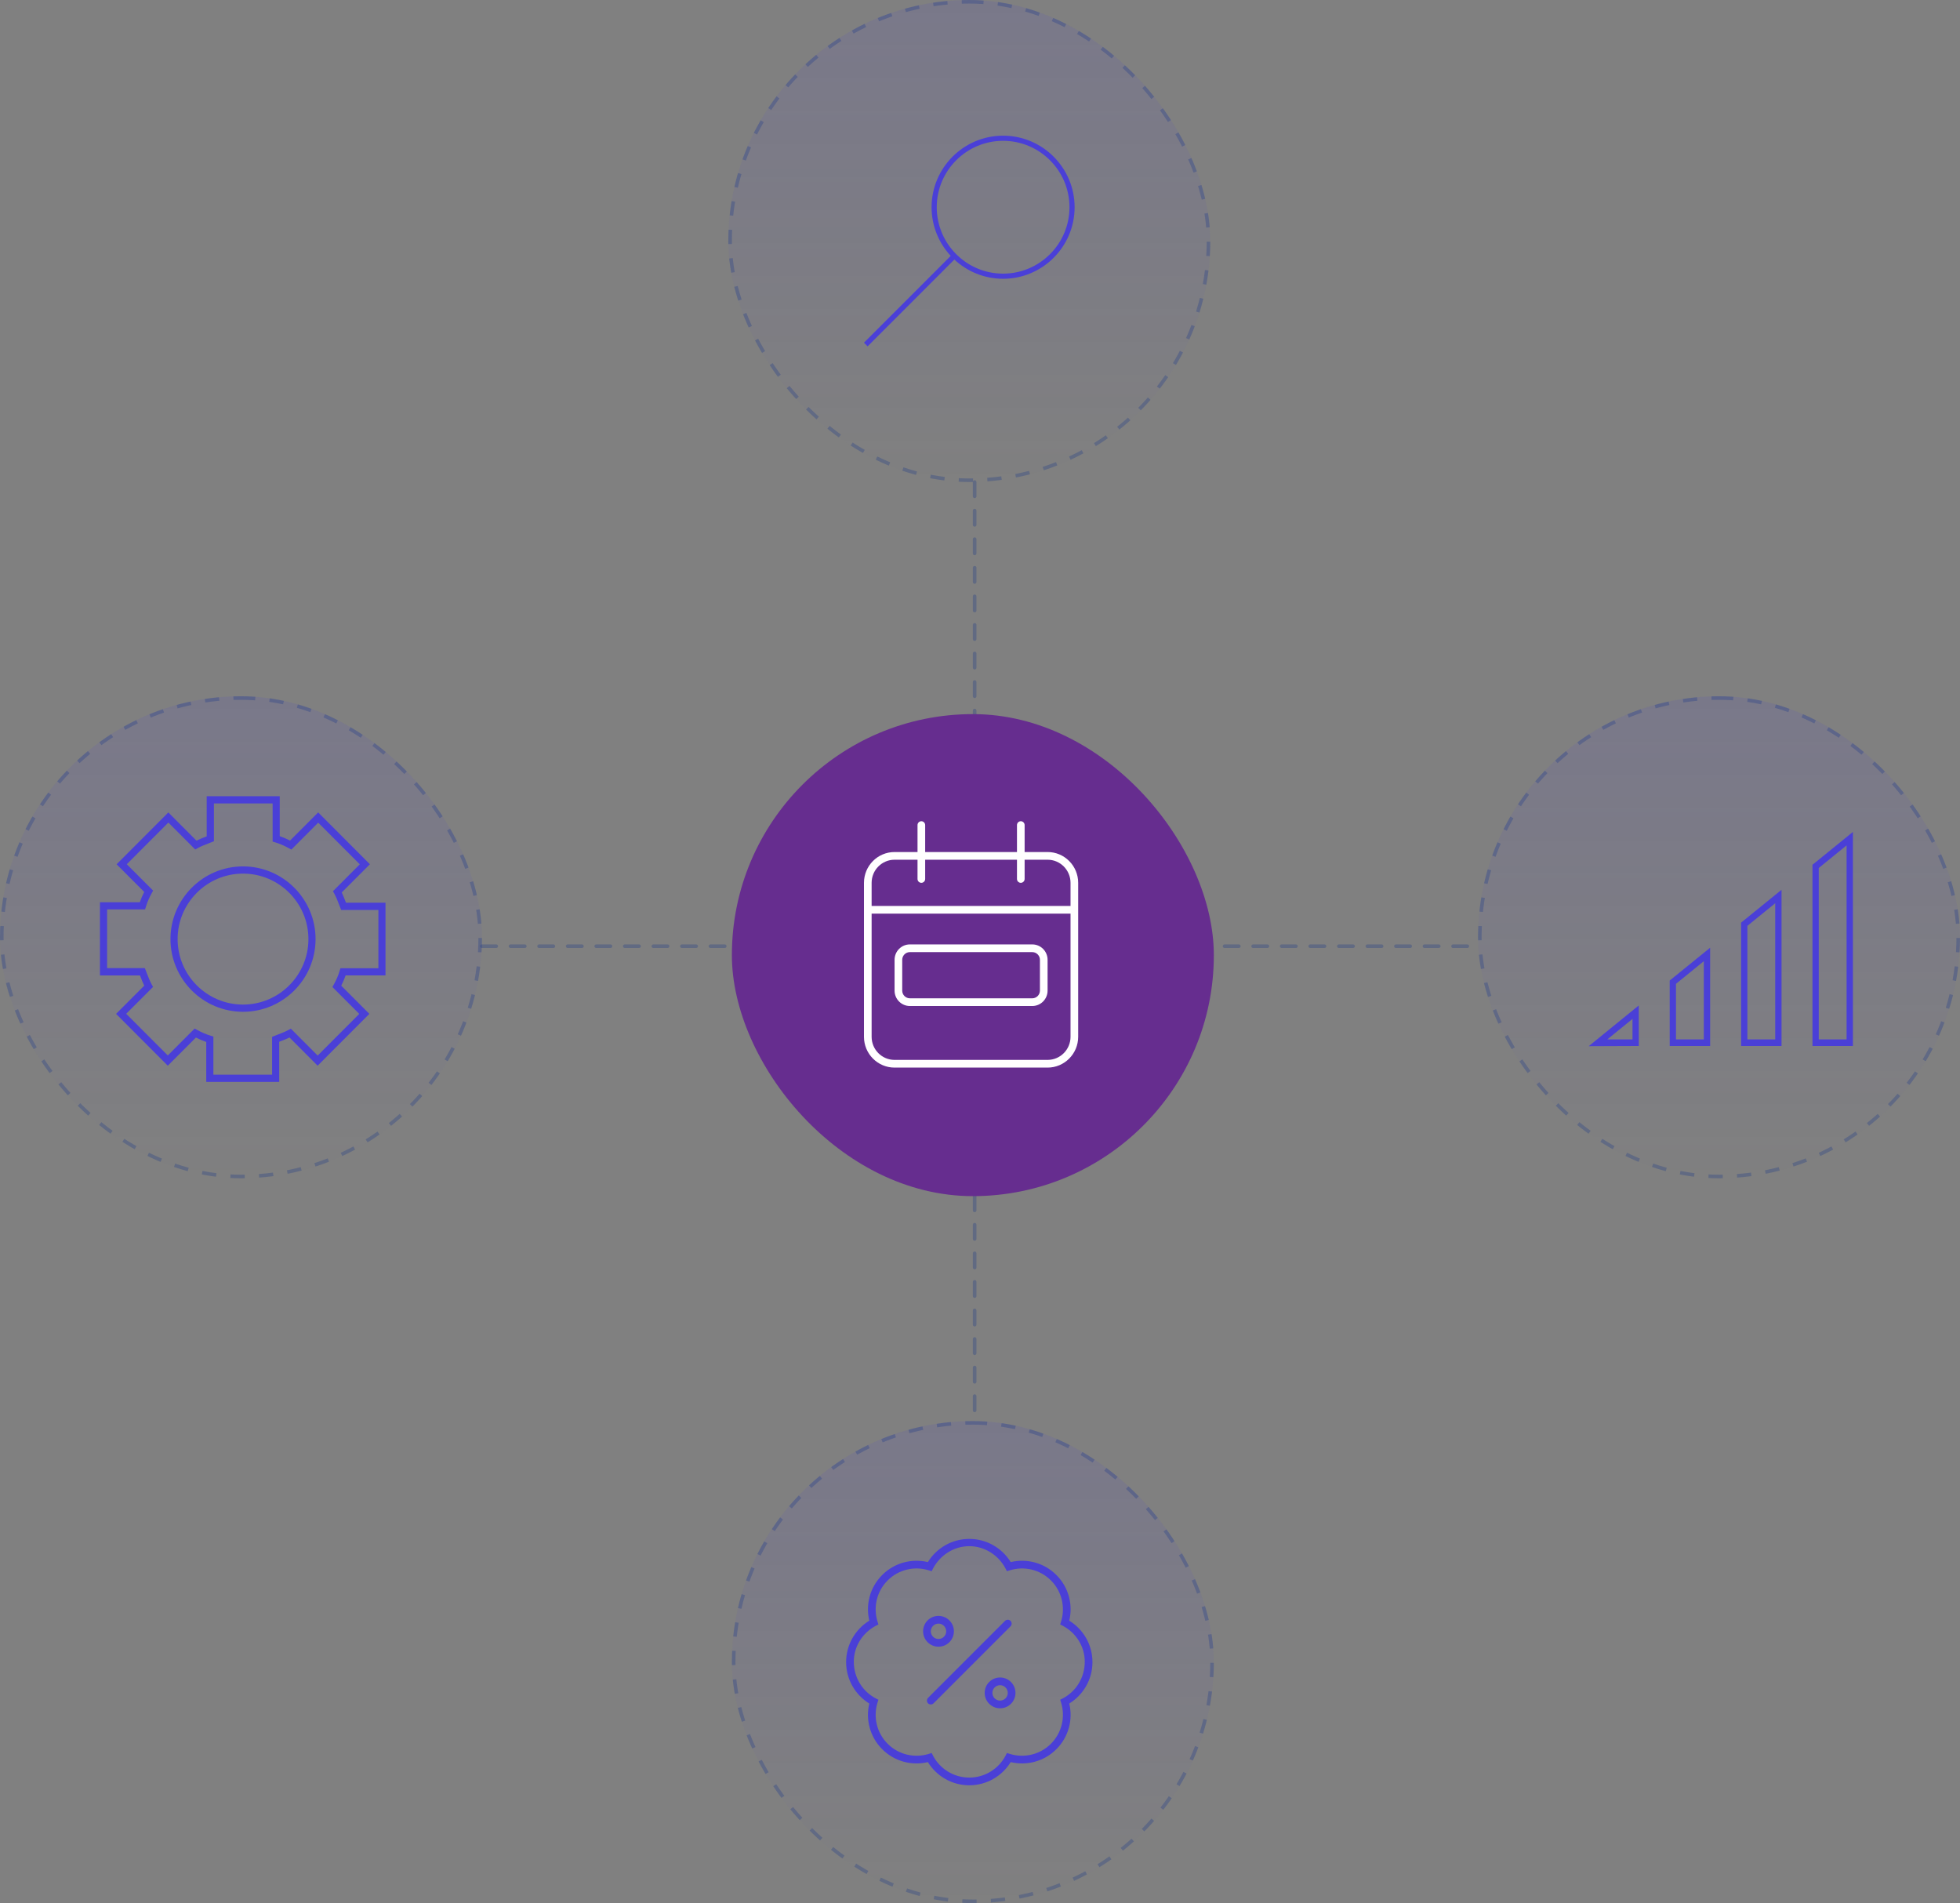 <svg width="549" height="533" viewBox="0 0 549 533" fill="none" xmlns="http://www.w3.org/2000/svg">
<rect x="0" y="0" width="549" height="533" fill="#808080" stroke="none"/>
<rect x="204" width="135" height="135" rx="67.5" fill="url(#paint0_linear_1346_11614)"/>
<rect x="204.5" y="0.5" width="134" height="134" rx="67" stroke="#00298C" stroke-opacity="0.24" stroke-dasharray="4 4"/>
<rect x="414" y="195" width="135" height="135" rx="67.5" fill="url(#paint1_linear_1346_11614)"/>
<rect x="414.5" y="195.5" width="134" height="134" rx="67" stroke="#00298C" stroke-opacity="0.24" stroke-dasharray="4 4"/>
<rect x="205" y="398" width="135" height="135" rx="67.5" fill="url(#paint2_linear_1346_11614)"/>
<rect x="205.5" y="398.5" width="134" height="134" rx="67" stroke="#00298C" stroke-opacity="0.24" stroke-dasharray="4 4"/>
<rect y="195" width="135" height="135" rx="67.5" fill="url(#paint3_linear_1346_11614)"/>
<rect x="0.5" y="195.5" width="134" height="134" rx="67" stroke="#00298C" stroke-opacity="0.24" stroke-dasharray="4 4"/>
<path d="M273 135L273 398" stroke="#00298C" stroke-opacity="0.24" stroke-linecap="round" stroke-dasharray="4 4"/>
<path d="M135 265L414 265" stroke="#00298C" stroke-opacity="0.24" stroke-linecap="round" stroke-dasharray="4 4"/>
<rect x="205" y="200" width="135" height="135" rx="67.5" fill="#662D8F"/>
<g clip-path="url(#clip0_1346_11614)">
<path d="M280.97 38C269.922 38 260.939 46.99 260.939 58.038C260.939 63.296 262.975 68.09 266.301 71.667L242 95.975L243.025 97L267.318 72.692C270.895 76.025 275.696 78.076 280.97 78.076C292.017 78.076 301 69.086 301 58.038C301 46.99 292.017 38 280.97 38ZM280.97 76.638C270.718 76.638 262.384 68.296 262.384 58.038C262.384 47.779 270.718 39.438 280.97 39.438C291.221 39.438 299.562 47.787 299.562 58.038C299.562 68.289 291.221 76.638 280.97 76.638Z" fill="#4A3FD7"/>
</g>
<g clip-path="url(#clip1_1346_11614)">
<path d="M445 293L459.023 281.592V292.945L445 293ZM457.266 285.364L450.208 291.1H457.266V285.364Z" fill="#4A3FD7"/>
<path d="M479.011 292.945H467.689V274.62L479.011 265.426V292.936V292.945ZM469.447 291.1H477.245V269.197L469.447 275.533V291.1Z" fill="#4A3FD7"/>
<path d="M499.009 292.945H487.688V258.398L499.009 249.204V292.945ZM489.445 291.1H497.243V252.966L489.445 259.302V291.1Z" fill="#4A3FD7"/>
<path d="M519 292.945H507.678V242.195L519 233V292.945ZM509.435 291.1H517.233V236.763L509.435 243.098V291.1Z" fill="#4A3FD7"/>
</g>
<g clip-path="url(#clip2_1346_11614)">
<path d="M250.571 268.812C250.571 266.427 252.491 264.5 254.857 264.5H289.143C291.513 264.5 293.429 266.427 293.429 268.812V277.438C293.429 279.823 291.513 281.75 289.143 281.75H254.857C252.491 281.75 250.571 279.823 250.571 277.438V268.812ZM252.714 268.812V277.438C252.714 278.623 253.673 279.594 254.857 279.594H289.143C290.321 279.594 291.286 278.623 291.286 277.438V268.812C291.286 267.627 290.321 266.656 289.143 266.656H254.857C253.673 266.656 252.714 267.627 252.714 268.812ZM259.143 238.625H284.857V231.078C284.857 230.483 285.339 230 285.929 230C286.518 230 287 230.483 287 231.078V238.625H293.429C298.156 238.625 302 242.486 302 247.25V290.375C302 295.132 298.156 299 293.429 299H250.571C245.837 299 242 295.132 242 290.375V247.25C242 242.486 245.837 238.625 250.571 238.625H257V231.078C257 230.483 257.482 230 258.071 230C258.661 230 259.143 230.483 259.143 231.078V238.625ZM244.143 290.375C244.143 293.946 247.021 296.844 250.571 296.844H293.429C296.978 296.844 299.857 293.946 299.857 290.375V255.875H244.143V290.375ZM250.571 240.781C247.021 240.781 244.143 243.679 244.143 247.25V253.719H299.857V247.25C299.857 243.679 296.978 240.781 293.429 240.781H287V246.172C287 246.765 286.518 247.25 285.929 247.25C285.339 247.25 284.857 246.765 284.857 246.172V240.781H259.143V246.172C259.143 246.765 258.661 247.25 258.071 247.25C257.482 247.25 257 246.765 257 246.172V240.781H250.571Z" fill="white"/>
</g>
<path d="M78.22 303H57.77V291.82C56.8 291.49 55.86 291.08 54.88 290.58L47 298.47L32.51 283.95L40.4 276.05C39.99 275.22 39.68 274.4 39.35 273.54C39.3 273.42 39.26 273.3 39.21 273.19H28V252.69H39.17C39.5 251.72 39.9 250.78 40.4 249.81L32.66 242.06L47.15 227.54L55.03 235.44C55.86 235.03 56.68 234.71 57.54 234.38C57.66 234.33 57.78 234.29 57.9 234.24V223H78.35V234.18C79.32 234.51 80.26 234.92 81.24 235.42L89.12 227.53L103.61 242.05L95.72 249.95C96.12 250.78 96.44 251.6 96.77 252.46C96.82 252.58 96.86 252.7 96.91 252.82H107.98V273.18H96.81C96.48 274.15 96.08 275.08 95.58 276.06L103.46 283.95L88.97 298.47L81.09 290.57C80.26 290.98 79.43 291.3 78.57 291.63C78.45 291.68 78.33 291.72 78.21 291.77V303H78.22ZM59.77 300.98H76.21V290.39L76.84 290.14C77.19 290 77.52 289.87 77.86 289.74C78.89 289.34 79.86 288.97 80.8 288.45L81.46 288.09L88.98 295.63L100.63 283.96L93.11 276.43L93.48 275.76C94.22 274.43 94.75 273.2 95.14 271.89L95.36 271.17H105.99V254.86H95.57L95.32 254.23C95.18 253.88 95.05 253.54 94.92 253.21C94.52 252.18 94.15 251.21 93.63 250.27L93.26 249.6L100.78 242.07L89.13 230.4L81.61 237.94L80.95 237.58C79.62 236.84 78.39 236.31 77.08 235.92L76.36 235.7V225.02H59.92V235.61L59.29 235.86C58.94 236 58.6 236.13 58.27 236.26C57.24 236.66 56.27 237.03 55.34 237.55L54.68 237.91L47.16 230.37L35.51 242.04L42.89 249.43L42.52 250.1C41.78 251.43 41.26 252.66 40.86 253.97L40.64 254.69H30V271.14H40.57L40.82 271.77C40.96 272.11 41.09 272.45 41.21 272.78C41.61 273.81 41.98 274.78 42.5 275.73L42.87 276.4L35.35 283.93L47 295.6L54.52 288.06L55.18 288.42C56.51 289.16 57.74 289.69 59.05 290.08L59.77 290.3V300.95V300.98ZM68.07 283.37C56.87 283.37 47.75 274.24 47.75 263.01C47.75 251.78 56.87 242.65 68.07 242.65C79.27 242.65 88.39 251.78 88.39 263.01C88.39 274.24 79.27 283.37 68.07 283.37ZM68.07 244.67C57.97 244.67 49.75 252.9 49.75 263.01C49.75 273.12 57.97 281.35 68.07 281.35C78.17 281.35 86.39 273.12 86.39 263.01C86.39 252.9 78.17 244.67 68.07 244.67Z" fill="#4A3FD7"/>
<g clip-path="url(#clip3_1346_11614)">
<path d="M267.188 456.875C267.188 459.26 265.26 461.188 262.875 461.188C260.49 461.188 258.562 459.26 258.562 456.875C258.562 454.49 260.49 452.562 262.875 452.562C265.26 452.562 267.188 454.49 267.188 456.875ZM262.875 454.719C261.689 454.719 260.719 455.689 260.719 456.875C260.719 458.061 261.689 459.031 262.875 459.031C264.061 459.031 265.031 458.061 265.031 456.875C265.031 455.689 264.061 454.719 262.875 454.719ZM275.812 474.125C275.812 471.74 277.74 469.812 280.125 469.812C282.51 469.812 284.438 471.74 284.438 474.125C284.438 476.51 282.51 478.438 280.125 478.438C277.74 478.438 275.812 476.51 275.812 474.125ZM280.125 476.281C281.311 476.281 282.281 475.311 282.281 474.125C282.281 472.939 281.311 471.969 280.125 471.969C278.939 471.969 277.969 472.939 277.969 474.125C277.969 475.311 278.939 476.281 280.125 476.281ZM261.487 477.049C261.056 477.467 260.382 477.467 259.951 477.049C259.533 476.618 259.533 475.944 259.951 475.513L281.513 453.951C281.944 453.533 282.618 453.533 283.049 453.951C283.467 454.382 283.467 455.056 283.049 455.487L261.487 477.049ZM283.103 437.49C287.551 436.431 292.429 437.633 295.893 441.105C299.37 444.571 300.569 449.449 299.504 453.897C303.399 456.296 306 460.595 306 465.5C306 470.405 303.399 474.704 299.504 477.103C300.569 481.551 299.37 486.429 295.893 489.893C292.429 493.37 287.551 494.569 283.103 493.504C280.704 497.399 276.405 500 271.5 500C266.595 500 262.296 497.399 259.897 493.504C255.449 494.569 250.571 493.37 247.105 489.893C243.635 486.429 242.431 481.551 243.49 477.103C239.598 474.704 237 470.405 237 465.5C237 460.595 239.598 456.296 243.49 453.897C242.431 449.449 243.635 444.571 247.105 441.105C250.571 437.635 255.449 436.431 259.897 437.49C262.296 433.598 266.595 431 271.5 431C276.405 431 280.704 433.598 283.103 437.49ZM260.961 440.041L260.099 439.78C256.177 438.574 251.73 439.525 248.629 442.629C245.525 445.73 244.574 450.177 245.78 454.099L246.041 454.961L245.254 455.366C241.625 457.293 239.156 461.107 239.156 465.379C239.156 469.893 241.625 473.707 245.254 475.634L246.041 476.039L245.78 476.901C244.574 480.823 245.525 485.27 248.629 488.37C251.73 491.469 256.177 492.426 260.099 491.227L260.961 490.957L261.366 491.752C263.293 495.378 267.107 497.844 271.5 497.844C275.893 497.844 279.707 495.378 281.634 491.752L282.039 490.957L282.901 491.227C286.823 492.426 291.27 491.469 294.37 488.37C297.469 485.27 298.426 480.823 297.227 476.901L296.957 476.039L297.752 475.634C301.378 473.707 303.844 469.893 303.844 465.379C303.844 461.107 301.378 457.293 297.752 455.366L296.957 454.961L297.227 454.099C298.426 450.177 297.469 445.73 294.37 442.629C291.27 439.525 286.823 438.574 282.901 439.78L282.039 440.041L281.634 439.254C279.707 435.625 275.893 433.035 271.5 433.035C267.107 433.035 263.293 435.625 261.366 439.254L260.961 440.041Z" fill="#4A3FD7"/>
</g>
<defs>
<linearGradient id="paint0_linear_1346_11614" x1="271.5" y1="-6.207" x2="271.5" y2="135" gradientUnits="userSpaceOnUse">
<stop stop-color="#4A3FD7" stop-opacity="0.12"/>
<stop offset="1" stop-color="#4A3FD7" stop-opacity="0"/>
</linearGradient>
<linearGradient id="paint1_linear_1346_11614" x1="481.5" y1="188.793" x2="481.5" y2="330" gradientUnits="userSpaceOnUse">
<stop stop-color="#4A3FD7" stop-opacity="0.12"/>
<stop offset="1" stop-color="#4A3FD7" stop-opacity="0"/>
</linearGradient>
<linearGradient id="paint2_linear_1346_11614" x1="272.5" y1="391.793" x2="272.5" y2="533" gradientUnits="userSpaceOnUse">
<stop stop-color="#4A3FD7" stop-opacity="0.12"/>
<stop offset="1" stop-color="#4A3FD7" stop-opacity="0"/>
</linearGradient>
<linearGradient id="paint3_linear_1346_11614" x1="67.5" y1="188.793" x2="67.5" y2="330" gradientUnits="userSpaceOnUse">
<stop stop-color="#4A3FD7" stop-opacity="0.12"/>
<stop offset="1" stop-color="#4A3FD7" stop-opacity="0"/>
</linearGradient>
<clipPath id="clip0_1346_11614">
<rect width="59" height="59" fill="white" transform="translate(242 38)"/>
</clipPath>
<clipPath id="clip1_1346_11614">
<rect width="74" height="60" fill="white" transform="translate(445 233)"/>
</clipPath>
<clipPath id="clip2_1346_11614">
<rect width="60" height="69" fill="white" transform="translate(242 230)"/>
</clipPath>
<clipPath id="clip3_1346_11614">
<rect width="69" height="69" fill="white" transform="translate(237 431)"/>
</clipPath>
</defs>
</svg>
